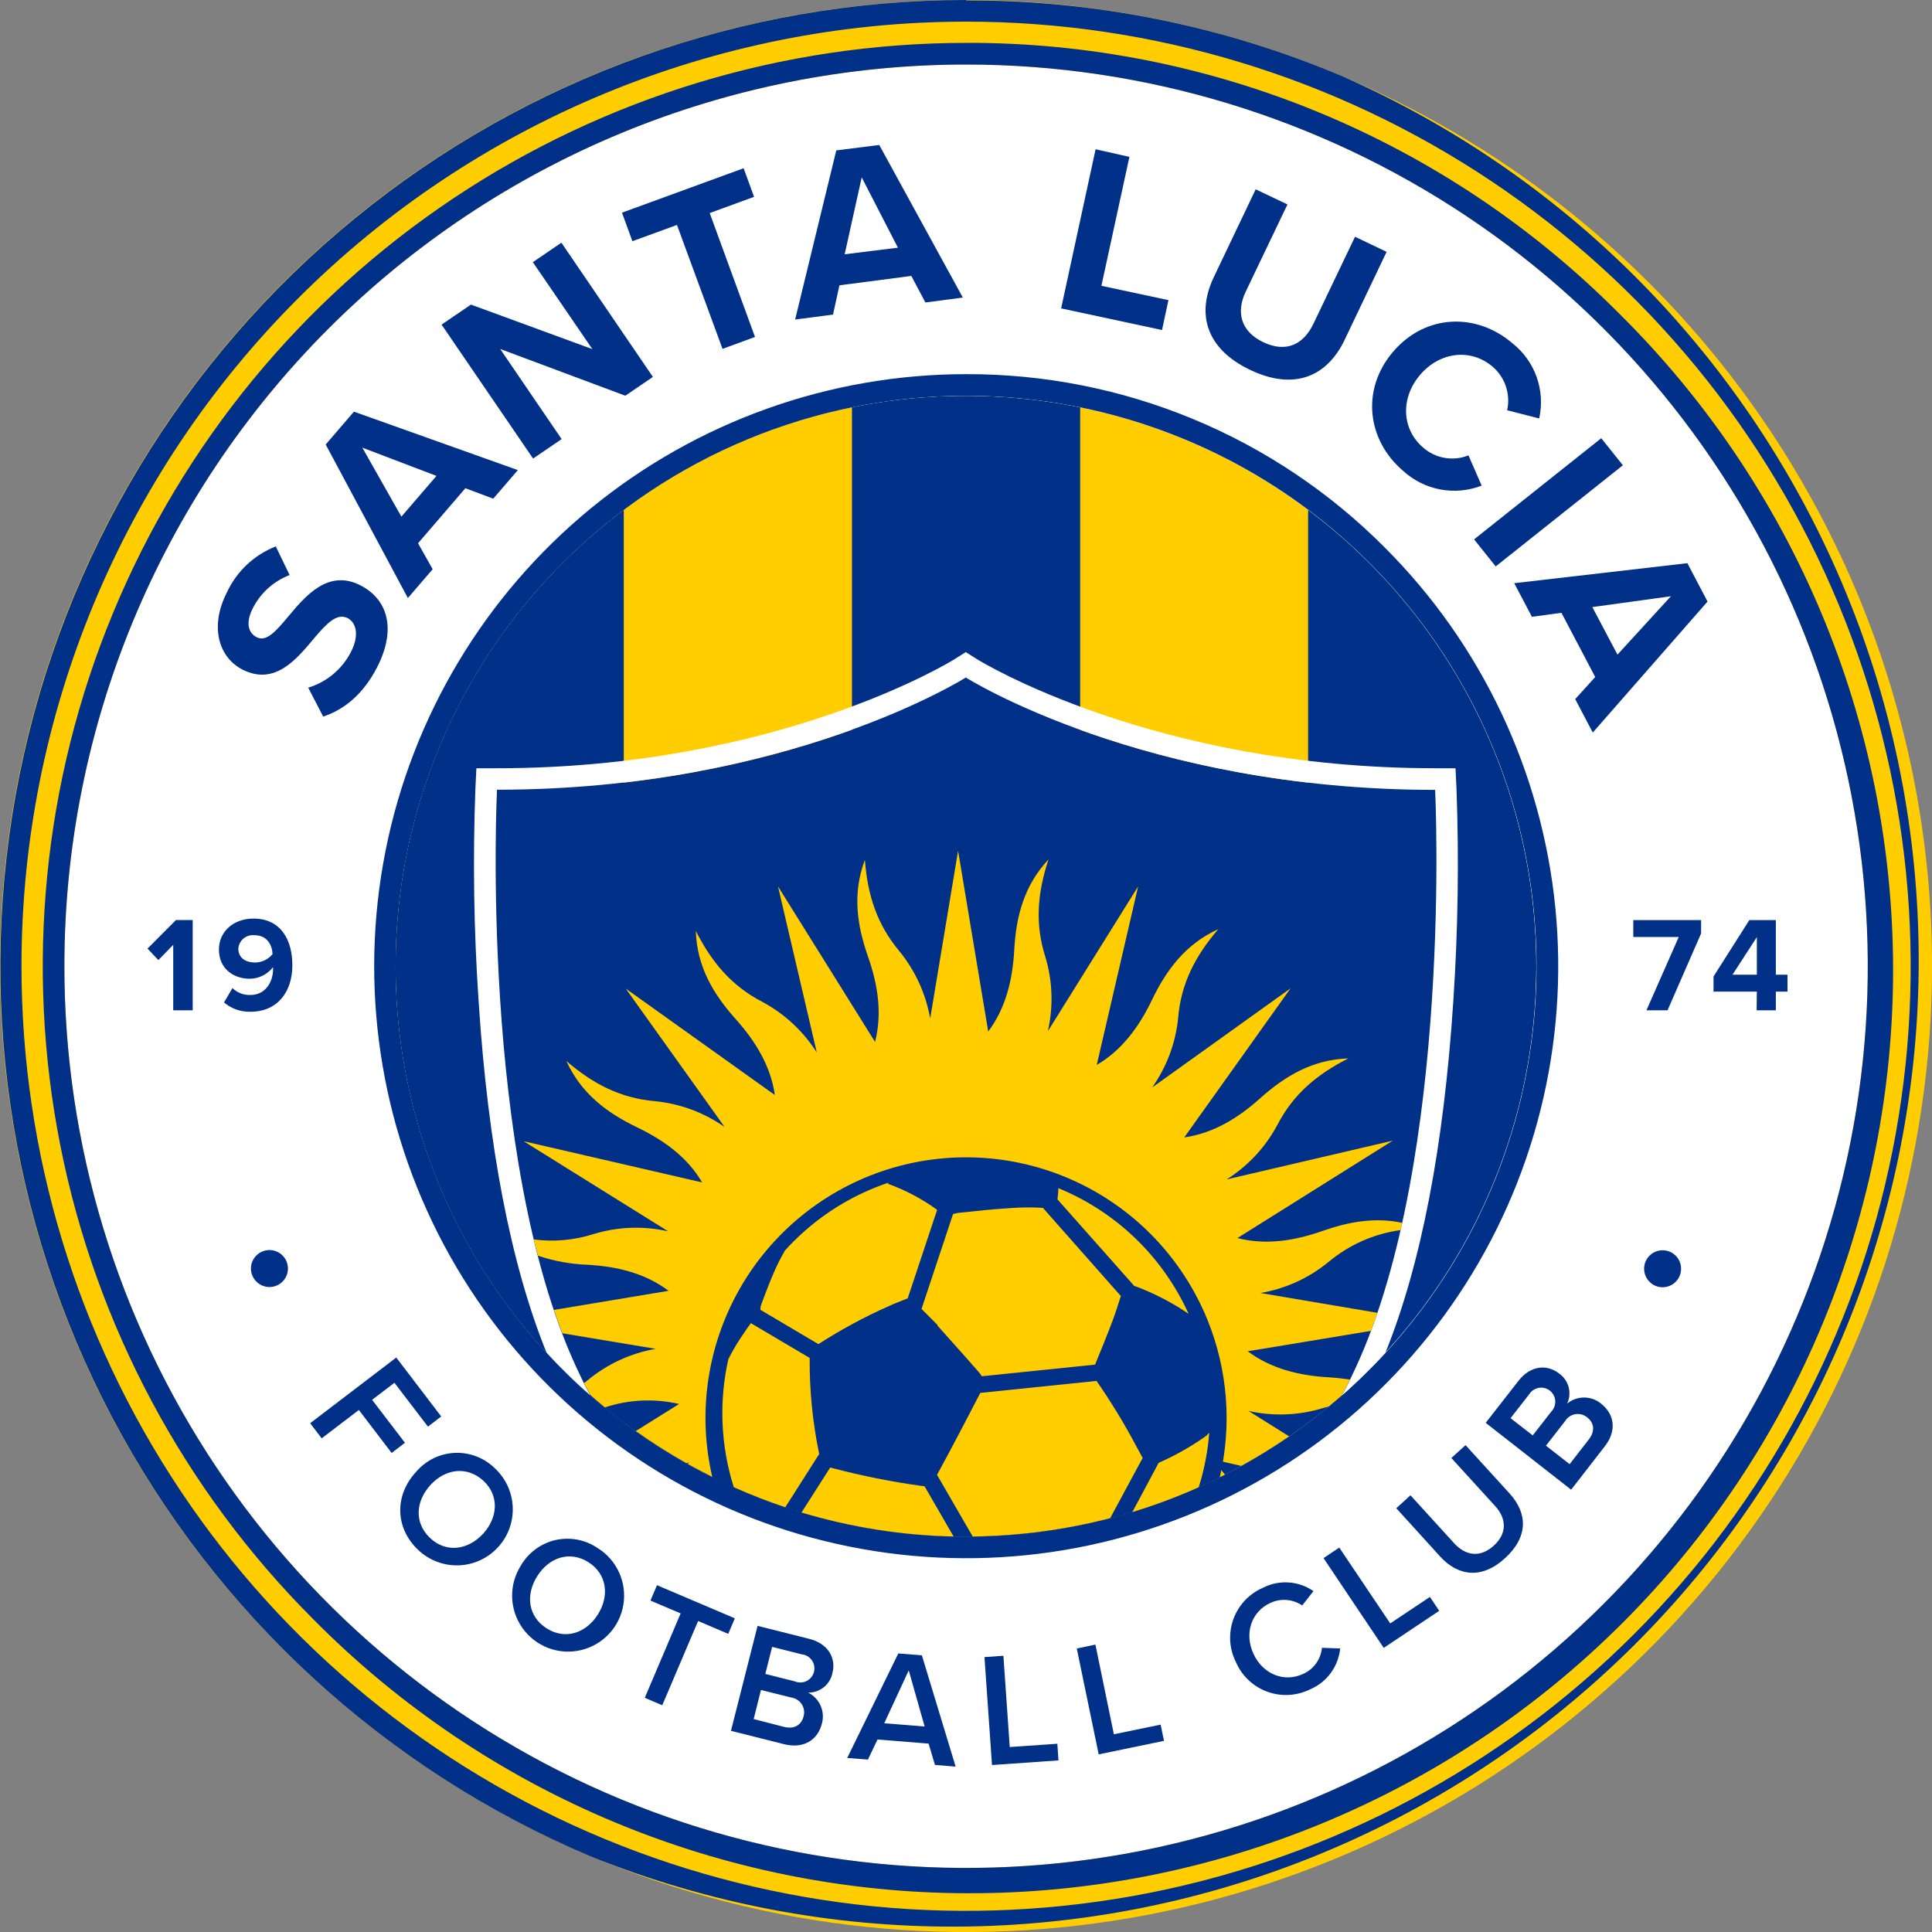 <svg width="50" height="50" viewBox="0 0 50 50" fill="none" xmlns="http://www.w3.org/2000/svg">
<rect x="0" y="0" width="50" height="50" fill="#808080" stroke="none"/>
<g clip-path="url(#clip0)">
<path d="M25.002 3.91891e-08C20.058 -0 15.224 1.466 11.113 4.212C7.001 6.959 3.797 10.863 1.904 15.431C0.011 19.999 -0.484 25.026 0.48 29.875C1.444 34.725 3.824 39.18 7.32 42.676C10.816 46.173 15.27 48.555 20.119 49.52C24.969 50.486 29.995 49.991 34.564 48.1C39.132 46.209 43.037 43.005 45.785 38.895C48.533 34.784 50 29.951 50.001 25.006C50.002 21.723 49.356 18.471 48.1 15.437C46.844 12.403 45.003 9.647 42.682 7.325C40.36 5.002 37.604 3.16 34.571 1.904C31.537 0.647 28.286 -8.95567e-08 25.002 3.91891e-08V3.91891e-08Z" fill="#FFCD00"/>
<path d="M10.239 25.006C10.236 27.299 10.769 29.562 11.794 31.613C12.819 33.665 14.308 35.449 16.143 36.823V13.195C14.309 14.569 12.82 16.352 11.795 18.402C10.77 20.453 10.237 22.714 10.239 25.006V25.006Z" fill="#003087"/>
<path d="M27.955 10.539C26.006 10.145 23.998 10.145 22.049 10.539V39.474C23.998 39.868 26.006 39.868 27.955 39.474V10.539Z" fill="#003087"/>
<path d="M39.76 25.006C39.761 22.714 39.228 20.453 38.203 18.403C37.178 16.353 35.689 14.57 33.854 13.196V36.823C35.69 35.449 37.179 33.665 38.205 31.613C39.23 29.562 39.762 27.3 39.76 25.006Z" fill="#003087"/>
<path d="M25.002 1.67C20.387 1.67 15.875 3.039 12.037 5.603C8.2 8.167 5.209 11.812 3.442 16.076C1.676 20.34 1.214 25.032 2.115 29.559C3.015 34.086 5.237 38.244 8.501 41.507C11.765 44.771 15.923 46.993 20.45 47.894C24.976 48.794 29.668 48.332 33.932 46.566C38.197 44.8 41.841 41.809 44.405 37.971C46.969 34.133 48.338 29.622 48.338 25.006C48.338 18.817 45.879 12.882 41.503 8.505C37.127 4.129 31.191 1.67 25.002 1.67V1.67ZM25.002 39.769C22.082 39.77 19.227 38.906 16.799 37.284C14.37 35.663 12.477 33.357 11.359 30.66C10.241 27.962 9.948 24.994 10.517 22.13C11.085 19.265 12.491 16.634 14.556 14.569C16.62 12.504 19.25 11.098 22.114 10.527C24.978 9.957 27.947 10.249 30.645 11.367C33.343 12.484 35.649 14.376 37.271 16.804C38.894 19.232 39.76 22.086 39.76 25.006C39.758 28.92 38.203 32.672 35.435 35.44C32.668 38.207 28.916 39.762 25.002 39.764V39.769Z" fill="white"/>
<path d="M25.002 0.56C29.837 0.56 34.563 1.994 38.584 4.68C42.604 7.366 45.737 11.184 47.587 15.651C49.438 20.118 49.922 25.033 48.979 29.776C48.035 34.518 45.707 38.873 42.288 42.292C38.869 45.711 34.513 48.04 29.771 48.983C25.029 49.926 20.114 49.442 15.647 47.592C11.18 45.741 7.362 42.608 4.676 38.588C1.99 34.568 0.556 29.841 0.556 25.006C0.556 18.523 3.131 12.305 7.716 7.72C12.301 3.136 18.519 0.56 25.002 0.56V0.56ZM25.002 0C19.234 0.003 13.645 2 9.181 5.653C4.717 9.305 1.653 14.389 0.508 20.041C-0.637 25.694 0.207 31.57 2.897 36.671C5.588 41.773 9.959 45.788 15.271 48.036C21.358 50.498 28.169 50.468 34.233 47.952C40.298 45.435 45.129 40.635 47.685 34.587C50.24 28.538 50.314 21.728 47.891 15.626C45.468 9.523 40.741 4.619 34.733 1.971C31.654 0.669 28.345 0.003 25.002 0.011V0Z" fill="#003087"/>
<path d="M25.002 1.67C29.618 1.67 34.129 3.039 37.967 5.603C41.804 8.167 44.795 11.812 46.562 16.076C48.328 20.34 48.79 25.032 47.89 29.559C46.989 34.086 44.767 38.244 41.503 41.507C38.24 44.771 34.081 46.993 29.555 47.894C25.028 48.794 20.336 48.332 16.072 46.566C11.808 44.8 8.163 41.809 5.599 37.971C3.035 34.133 1.666 29.622 1.666 25.006C1.666 18.817 4.125 12.882 8.501 8.505C12.877 4.129 18.813 1.67 25.002 1.67V1.67ZM25.002 1.11C20.276 1.11 15.656 2.512 11.726 5.138C7.797 7.763 4.734 11.495 2.926 15.862C1.117 20.228 0.644 25.033 1.566 29.668C2.488 34.303 4.764 38.561 8.105 41.903C10.32 44.142 12.955 45.922 15.86 47.14C18.764 48.357 21.881 48.989 25.03 48.997C28.179 49.006 31.299 48.392 34.211 47.191C37.122 45.99 39.767 44.225 41.994 41.998C44.221 39.772 45.986 37.126 47.187 34.215C48.388 31.304 49.002 28.184 48.993 25.034C48.984 21.885 48.353 18.768 47.136 15.864C45.918 12.959 44.138 10.324 41.899 8.11C39.685 5.883 37.052 4.118 34.152 2.916C31.252 1.715 28.142 1.1 25.002 1.109V1.11Z" fill="#003087"/>
<path d="M25.002 10.243C27.922 10.243 30.776 11.109 33.204 12.731C35.632 14.354 37.524 16.659 38.641 19.357C39.759 22.054 40.051 25.023 39.481 27.887C38.912 30.75 37.506 33.381 35.441 35.445C33.377 37.51 30.746 38.916 27.882 39.486C25.019 40.055 22.05 39.763 19.353 38.646C16.655 37.528 14.349 35.636 12.727 33.208C11.105 30.78 10.239 27.926 10.239 25.006C10.239 21.091 11.795 17.336 14.563 14.567C17.332 11.799 21.087 10.243 25.002 10.243V10.243ZM25.002 9.683C21.458 9.684 18.023 10.914 15.283 13.163C12.544 15.412 10.669 18.542 9.978 22.018C9.287 25.495 9.823 29.104 11.494 32.229C13.165 35.355 15.869 37.805 19.144 39.161C22.419 40.517 26.062 40.696 29.454 39.666C32.846 38.637 35.776 36.464 37.745 33.516C39.714 30.569 40.601 27.03 40.253 23.503C39.906 19.975 38.346 16.677 35.839 14.171C34.419 12.743 32.731 11.612 30.871 10.842C29.011 10.072 27.017 9.678 25.004 9.683H25.002Z" fill="#003087"/>
<path d="M6.78 32.392C6.866 32.353 6.962 32.342 7.056 32.358C7.149 32.374 7.236 32.418 7.304 32.483C7.373 32.549 7.421 32.633 7.441 32.726C7.462 32.819 7.454 32.915 7.42 33.004C7.385 33.092 7.325 33.168 7.248 33.222C7.17 33.277 7.078 33.307 6.983 33.309C6.888 33.31 6.795 33.284 6.715 33.233C6.635 33.181 6.572 33.108 6.535 33.021C6.484 32.905 6.481 32.773 6.527 32.656C6.573 32.538 6.664 32.443 6.78 32.392Z" fill="#003087"/>
<path d="M10.255 35.133L11.419 36.658L11.075 36.921L10.208 35.786L9.63 36.227L10.48 37.339L10.136 37.602L9.287 36.49L8.325 37.224L8.027 36.833L10.255 35.133Z" fill="#003087"/>
<path d="M12.813 38.005C12.951 38.135 13.063 38.291 13.142 38.465C13.22 38.638 13.264 38.825 13.27 39.016C13.276 39.206 13.245 39.395 13.177 39.574C13.11 39.752 13.009 39.915 12.878 40.053C12.748 40.192 12.592 40.304 12.419 40.383C12.245 40.461 12.058 40.505 11.868 40.511C11.678 40.517 11.488 40.485 11.31 40.418C11.132 40.351 10.969 40.249 10.83 40.119C10.217 39.545 10.204 38.693 10.777 38.082C10.902 37.937 11.055 37.82 11.227 37.737C11.399 37.654 11.587 37.607 11.778 37.6C11.969 37.593 12.159 37.625 12.338 37.695C12.516 37.764 12.677 37.87 12.813 38.005V38.005ZM12.513 38.324C12.093 37.937 11.533 38.005 11.144 38.428C10.755 38.851 10.715 39.408 11.128 39.801C11.541 40.195 12.108 40.118 12.498 39.698C12.887 39.278 12.925 38.709 12.513 38.324V38.324Z" fill="#003087"/>
<path d="M15.464 40.062C15.709 40.213 15.903 40.433 16.022 40.695C16.141 40.956 16.179 41.247 16.133 41.531C16.086 41.814 15.956 42.078 15.759 42.287C15.562 42.496 15.307 42.643 15.027 42.707C14.747 42.771 14.455 42.751 14.186 42.649C13.918 42.546 13.686 42.366 13.52 42.132C13.354 41.897 13.261 41.618 13.254 41.331C13.247 41.044 13.325 40.761 13.479 40.518C13.575 40.353 13.703 40.209 13.857 40.095C14.011 39.981 14.186 39.9 14.372 39.857C14.559 39.815 14.752 39.811 14.94 39.846C15.128 39.881 15.306 39.955 15.464 40.062ZM15.231 40.431C14.752 40.128 14.216 40.298 13.905 40.789C13.594 41.279 13.667 41.836 14.146 42.141C14.624 42.446 15.164 42.27 15.472 41.784C15.78 41.298 15.705 40.733 15.231 40.431Z" fill="#003087"/>
<path d="M17.615 41.755L16.834 41.423L17.003 41.025L19.017 41.882L18.847 42.284L18.067 41.952L17.139 44.132L16.687 43.939L17.615 41.755Z" fill="#003087"/>
<path d="M19.606 42.077L20.942 42.413C21.439 42.537 21.642 42.917 21.543 43.3C21.513 43.445 21.434 43.574 21.319 43.666C21.204 43.758 21.061 43.807 20.914 43.804C21.057 43.876 21.171 43.994 21.236 44.14C21.301 44.286 21.313 44.45 21.271 44.604C21.166 45.024 20.806 45.268 20.291 45.139L18.917 44.794L19.606 42.077ZM20.288 44.691C20.548 44.757 20.739 44.653 20.799 44.411C20.812 44.358 20.815 44.303 20.805 44.249C20.796 44.195 20.776 44.144 20.745 44.099C20.715 44.054 20.675 44.016 20.629 43.987C20.583 43.958 20.531 43.939 20.477 43.932L19.694 43.736L19.505 44.489L20.288 44.691ZM20.568 43.513C20.616 43.534 20.669 43.544 20.722 43.542C20.775 43.541 20.826 43.528 20.874 43.505C20.921 43.481 20.963 43.448 20.996 43.407C21.029 43.365 21.053 43.318 21.066 43.266C21.079 43.215 21.08 43.162 21.071 43.11C21.061 43.058 21.04 43.009 21.009 42.966C20.979 42.923 20.939 42.887 20.894 42.86C20.848 42.834 20.797 42.818 20.744 42.813L19.983 42.621L19.806 43.321L20.568 43.513Z" fill="#003087"/>
<path d="M24.033 45.125L22.71 45.018L22.462 45.538L21.926 45.496L23.248 42.791L23.858 42.84L24.732 45.72L24.196 45.676L24.033 45.125ZM22.884 44.598L23.93 44.682L23.518 43.229L22.884 44.598Z" fill="#003087"/>
<path d="M25.478 42.885L25.968 42.851L26.132 45.213L27.364 45.128L27.393 45.559L25.673 45.679L25.478 42.885Z" fill="#003087"/>
<path d="M27.867 42.663L28.349 42.562L28.827 44.883L30.037 44.633L30.124 45.053L28.434 45.403L27.867 42.663Z" fill="#003087"/>
<path d="M31.986 43.016C31.9 42.845 31.849 42.658 31.838 42.466C31.827 42.275 31.855 42.083 31.92 41.902C31.986 41.722 32.088 41.557 32.219 41.418C32.351 41.278 32.51 41.167 32.686 41.091C32.891 40.986 33.121 40.938 33.351 40.954C33.581 40.969 33.803 41.047 33.992 41.178L33.701 41.549C33.58 41.467 33.44 41.418 33.294 41.407C33.149 41.396 33.003 41.423 32.871 41.486C32.388 41.711 32.193 42.27 32.441 42.803C32.689 43.337 33.242 43.547 33.725 43.321C33.859 43.262 33.974 43.168 34.06 43.049C34.145 42.93 34.198 42.791 34.212 42.645L34.683 42.662C34.661 42.891 34.577 43.11 34.441 43.296C34.305 43.482 34.122 43.627 33.91 43.718C33.738 43.803 33.551 43.853 33.36 43.864C33.169 43.875 32.977 43.847 32.797 43.781C32.617 43.716 32.452 43.614 32.312 43.482C32.173 43.351 32.062 43.192 31.986 43.016V43.016Z" fill="#003087"/>
<path d="M34.253 40.324L34.66 40.051L35.979 42.014L37.007 41.328L37.246 41.688L35.811 42.647L34.253 40.324Z" fill="#003087"/>
<path d="M36.136 39.033L36.503 38.698L37.634 39.94C37.934 40.269 38.313 40.317 38.66 40C39.008 39.684 38.992 39.3 38.693 38.975L37.561 37.733L37.928 37.4L39.068 38.651C39.537 39.167 39.554 39.771 38.954 40.322C38.355 40.874 37.743 40.796 37.274 40.286L36.136 39.033Z" fill="#003087"/>
<path d="M38.45 36.823L39.297 35.737C39.612 35.332 40.04 35.303 40.35 35.547C40.471 35.631 40.558 35.756 40.596 35.898C40.633 36.04 40.62 36.191 40.558 36.325C40.681 36.223 40.836 36.168 40.996 36.168C41.156 36.168 41.311 36.223 41.434 36.325C41.776 36.591 41.854 37.018 41.531 37.432L40.661 38.553L38.45 36.823ZM40.15 36.529C40.185 36.492 40.212 36.448 40.229 36.4C40.246 36.352 40.253 36.301 40.25 36.25C40.246 36.2 40.231 36.15 40.207 36.105C40.183 36.06 40.15 36.021 40.11 35.989C40.069 35.958 40.023 35.935 39.973 35.923C39.924 35.911 39.872 35.909 39.822 35.918C39.772 35.927 39.724 35.946 39.682 35.974C39.639 36.003 39.603 36.04 39.576 36.083L39.093 36.702L39.667 37.148L40.15 36.529ZM41.116 37.256C41.282 37.043 41.265 36.828 41.072 36.678C41.029 36.644 40.98 36.619 40.927 36.606C40.874 36.593 40.819 36.59 40.765 36.6C40.712 36.61 40.66 36.63 40.616 36.661C40.571 36.692 40.533 36.732 40.504 36.779L40.009 37.414L40.622 37.892L41.116 37.256Z" fill="#003087"/>
<path d="M42.84 33.276C42.752 33.238 42.678 33.176 42.627 33.096C42.575 33.017 42.548 32.924 42.549 32.829C42.55 32.734 42.58 32.642 42.633 32.564C42.687 32.486 42.763 32.425 42.851 32.39C42.939 32.355 43.036 32.347 43.129 32.367C43.221 32.387 43.306 32.434 43.372 32.502C43.438 32.57 43.482 32.656 43.499 32.75C43.516 32.843 43.505 32.939 43.467 33.026C43.416 33.142 43.322 33.233 43.205 33.28C43.087 33.327 42.956 33.325 42.84 33.276V33.276Z" fill="#003087"/>
<path d="M4.483 24.452L4.098 24.847L3.818 24.55L4.553 23.811H4.987V26.146H4.483V24.452Z" fill="#003087"/>
<path d="M6.016 25.572C6.078 25.632 6.151 25.678 6.231 25.709C6.311 25.739 6.397 25.753 6.483 25.75C6.856 25.75 7.067 25.432 7.067 25.078V25.029C6.996 25.121 6.904 25.197 6.8 25.249C6.696 25.301 6.581 25.329 6.464 25.33C6.044 25.33 5.666 25.071 5.666 24.574C5.666 24.119 6.03 23.773 6.562 23.773C7.263 23.773 7.566 24.319 7.566 24.98C7.566 25.68 7.172 26.184 6.483 26.184C6.232 26.191 5.988 26.105 5.797 25.943L6.016 25.572ZM6.576 24.203C6.527 24.198 6.476 24.204 6.428 24.219C6.381 24.235 6.337 24.259 6.298 24.292C6.26 24.324 6.229 24.364 6.207 24.409C6.184 24.454 6.171 24.503 6.168 24.553C6.168 24.802 6.373 24.91 6.597 24.91C6.685 24.91 6.771 24.89 6.85 24.853C6.928 24.815 6.998 24.761 7.053 24.693C7.046 24.469 6.92 24.203 6.586 24.203H6.576Z" fill="#003087"/>
<path d="M43.446 24.249H42.27V23.812H44.024V24.158L43.156 26.146H42.61L43.446 24.249Z" fill="#003087"/>
<path d="M45.467 25.663H44.346V25.271L45.273 23.812H45.959V25.225H46.26V25.663H45.959V26.146H45.462L45.467 25.663ZM44.837 25.225H45.467V24.252L44.837 25.225Z" fill="#003087"/>
<path d="M7.977 17.797C8.215 17.724 8.437 17.604 8.627 17.444C8.818 17.283 8.975 17.086 9.087 16.863C9.31 16.425 9.21 16.106 8.996 15.996C8.716 15.857 8.454 16.137 8.133 16.513C7.683 17.054 7.114 17.755 6.277 17.329C5.654 17.012 5.423 16.209 5.871 15.334C6.123 14.788 6.577 14.361 7.137 14.141L7.495 14.882C7.08 15.041 6.74 15.349 6.54 15.746C6.357 16.106 6.417 16.376 6.642 16.491C6.894 16.619 7.134 16.344 7.454 15.963C7.908 15.417 8.493 14.725 9.325 15.147C10.01 15.495 10.278 16.247 9.765 17.258C9.399 17.976 8.895 18.37 8.364 18.545L7.977 17.797Z" fill="#003087"/>
<path d="M12.044 12.635L10.819 14.059L11.197 14.731L10.556 15.477L8.429 11.504L9.16 10.654L13.402 12.166L12.765 12.906L12.044 12.635ZM10.388 13.371L11.296 12.316L9.377 11.585L10.388 13.371Z" fill="#003087"/>
<path d="M12.944 9.031L14.535 11.364L13.796 11.867L11.428 8.401L12.188 7.883L15.33 9.035L13.79 6.785L14.529 6.281L16.897 9.755L16.183 10.241L12.944 9.031Z" fill="#003087"/>
<path d="M17.52 5.822L16.366 6.242L16.097 5.504L19.245 4.354L19.515 5.094L18.367 5.514L19.539 8.72L18.699 9.029L17.52 5.822Z" fill="#003087"/>
<path d="M23.585 7.141L21.724 7.384L21.558 8.142L20.578 8.269L21.643 3.892L22.755 3.752L24.918 7.701L23.949 7.828L23.585 7.141ZM21.86 6.581L23.238 6.41L22.301 4.59L21.86 6.581Z" fill="#003087"/>
<path d="M28.354 3.863L29.229 4.06L28.504 7.397L30.239 7.767L30.073 8.541L27.462 7.981L28.354 3.863Z" fill="#003087"/>
<path d="M32.497 4.9L33.319 5.291L32.241 7.544C31.989 8.072 32.101 8.574 32.696 8.857C33.291 9.14 33.74 8.908 33.992 8.378L35.068 6.127L35.885 6.518L34.8 8.793C34.351 9.736 33.504 10.121 32.354 9.573C31.205 9.024 30.964 8.121 31.409 7.181L32.497 4.9Z" fill="#003087"/>
<path d="M36.055 9.101C36.895 8.121 38.212 8.086 39.145 8.887C39.431 9.113 39.648 9.415 39.769 9.759C39.891 10.103 39.913 10.474 39.834 10.83L39.005 10.617C39.05 10.413 39.039 10.2 38.973 10.001C38.907 9.802 38.787 9.625 38.628 9.489C38.068 9.013 37.27 9.097 36.753 9.7C36.237 10.304 36.276 11.109 36.83 11.583C36.988 11.722 37.182 11.814 37.389 11.85C37.596 11.885 37.809 11.863 38.004 11.785L38.345 12.568C38.005 12.7 37.634 12.734 37.275 12.667C36.916 12.599 36.583 12.433 36.314 12.187C35.381 11.393 35.215 10.081 36.055 9.101Z" fill="#003087"/>
<path d="M41.44 11.341L42 12.041L38.709 14.659L38.149 13.959L41.44 11.341Z" fill="#003087"/>
<path d="M41.284 17.521L40.41 15.859L39.646 15.963L39.188 15.093L43.669 14.575L44.191 15.568L41.221 18.958L40.766 18.093L41.284 17.521ZM41.209 15.711L41.86 16.942L43.243 15.431L41.209 15.711Z" fill="#003087"/>
<path d="M37.141 20.442C29.59 20.442 24.995 17.538 24.995 17.538C24.995 17.538 20.413 20.442 12.862 20.442C12.862 20.442 12.398 29.929 14.914 35.388C15.026 35.632 15.145 35.873 15.27 36.111C17.962 38.471 21.42 39.772 25.001 39.772C28.581 39.772 32.039 38.471 34.732 36.111C34.856 35.873 34.975 35.63 35.087 35.387C37.606 29.925 37.141 20.442 37.141 20.442Z" fill="#003087"/>
<path d="M15.27 36.107C15.145 35.868 15.026 35.628 14.914 35.384C12.394 29.924 12.862 20.438 12.862 20.438C20.413 20.438 24.995 17.534 24.995 17.534C24.995 17.534 29.59 20.442 37.141 20.442C37.141 20.442 37.606 29.929 35.089 35.388C35.034 35.507 34.978 35.625 34.921 35.742C34.863 35.86 34.796 35.99 34.733 36.112C35.125 35.765 35.499 35.398 35.853 35.013C36.774 32.736 37.365 29.679 37.612 25.904C37.733 24.077 37.761 22.245 37.694 20.415L37.668 19.882H37.141C29.86 19.882 25.338 17.093 25.293 17.065L24.994 16.876L24.695 17.065C24.651 17.093 20.142 19.882 12.862 19.882H12.329L12.303 20.415C12.235 22.245 12.262 24.077 12.386 25.904C12.63 29.684 13.226 32.735 14.143 35.005C14.498 35.392 14.875 35.76 15.27 36.107V36.107Z" fill="white"/>
<path d="M34.938 35.703C34.758 35.677 34.578 35.656 34.392 35.645C33.619 35.602 32.892 35.42 32.291 34.971L35.481 34.443C35.538 34.289 35.594 34.134 35.649 33.976L32.619 33.463C33.266 33.354 33.873 33.077 34.38 32.661C34.912 32.215 35.56 31.928 36.248 31.835L36.29 31.647C35.583 31.496 34.901 31.619 34.221 31.859C33.488 32.116 32.749 32.227 32.025 32.041L36.045 29.52L31.745 30.523C32.3 30.174 32.753 29.686 33.061 29.107C33.467 28.328 34.064 27.812 34.897 27.391C33.969 27.422 33.257 27.846 32.609 28.427C32.032 28.944 31.391 29.331 30.649 29.436L33.4 25.578L29.819 28.143C30.196 27.609 30.428 26.986 30.491 26.335C30.566 25.46 30.922 24.754 31.53 24.046C30.689 24.428 30.188 25.095 29.812 25.88C29.476 26.58 29.029 27.184 28.384 27.56L29.455 22.94L27.119 26.686C27.265 26.048 27.241 25.382 27.051 24.756C26.786 23.916 26.843 23.129 27.135 22.242C26.499 22.919 26.294 23.727 26.248 24.595C26.205 25.369 26.024 26.097 25.575 26.695L24.795 22.018L24.073 26.359C23.96 25.715 23.683 25.111 23.267 24.606C22.707 23.933 22.454 23.185 22.383 22.254C22.056 23.122 22.178 23.944 22.467 24.765C22.723 25.498 22.833 26.238 22.646 26.964L20.135 22.941L21.138 27.237C20.787 26.685 20.3 26.233 19.724 25.925C18.944 25.52 18.429 24.922 18.007 24.091C18.037 25.018 18.462 25.73 19.043 26.378C19.56 26.957 19.948 27.598 20.053 28.339L16.193 25.583L18.753 29.166C18.219 28.791 17.597 28.561 16.947 28.498C16.071 28.421 15.365 28.067 14.658 27.459C15.04 28.299 15.707 28.801 16.491 29.177C17.191 29.513 17.796 29.957 18.171 30.601L13.55 29.534L17.293 31.867C16.654 31.721 15.989 31.746 15.362 31.937C14.863 32.097 14.335 32.145 13.815 32.077C13.85 32.217 13.885 32.357 13.922 32.497C14.335 32.636 14.766 32.716 15.201 32.732C15.976 32.774 16.704 32.955 17.302 33.406L14.336 33.9C14.405 34.104 14.476 34.307 14.553 34.505L16.971 34.908C16.327 35.019 15.722 35.297 15.218 35.713L15.117 35.793C15.168 35.895 15.22 35.997 15.273 36.098C15.397 36.209 15.525 36.318 15.655 36.424C16.274 36.218 16.939 36.188 17.575 36.335L16.454 37.035C16.876 37.335 17.314 37.612 17.765 37.867L17.843 37.848L17.794 37.883C19.912 39.068 22.288 39.713 24.714 39.762C27.139 39.81 29.54 39.262 31.703 38.163C31.599 38.042 31.505 37.913 31.423 37.776L32.123 37.938C32.543 37.703 32.963 37.447 33.362 37.172L32.311 36.515C32.947 36.658 33.609 36.633 34.232 36.443C34.282 36.427 34.334 36.416 34.384 36.402C34.502 36.305 34.618 36.205 34.733 36.105C34.797 35.982 34.859 35.859 34.921 35.736L34.938 35.703Z" fill="#FFCD00"/>
<path d="M31.251 34.163C30.613 32.589 29.405 31.313 27.867 30.591C26.33 29.869 24.576 29.754 22.958 30.268C21.339 30.783 19.974 31.89 19.136 33.367C18.298 34.845 18.048 36.584 18.437 38.238C20.478 39.249 22.724 39.775 25.002 39.775C27.28 39.775 29.526 39.249 31.567 38.238C31.885 36.879 31.775 35.456 31.251 34.163V34.163Z" fill="#003087"/>
<path d="M21.198 37.616C21.032 36.816 20.951 36.001 20.954 35.184V35.143L19.432 34.243C19.379 34.312 19.332 34.383 19.283 34.456C19.121 34.684 18.976 34.923 18.85 35.173C18.602 36.271 18.65 37.415 18.99 38.488C19.422 38.681 19.866 38.855 20.323 39.008L21.206 37.621L21.198 37.616Z" fill="#FFCD00"/>
<path d="M23.813 38.45C23.059 38.345 22.311 38.195 21.573 38.002L21.485 37.98L20.743 39.143C22.021 39.527 23.345 39.736 24.679 39.764L23.927 38.464L23.813 38.45Z" fill="#FFCD00"/>
<path d="M31.175 37.189C30.802 37.45 30.404 37.674 29.986 37.858L29.305 39.132C29.891 38.954 30.465 38.739 31.024 38.488C31.168 38.029 31.259 37.554 31.296 37.074C31.262 37.118 31.221 37.157 31.175 37.189Z" fill="#FFCD00"/>
<path d="M29.398 37.411C29.092 36.834 28.751 36.275 28.378 35.738L25.37 36.048C25.222 36.335 25.073 36.623 24.922 36.909C24.701 37.332 24.477 37.752 24.25 38.169L25.173 39.764C26.374 39.75 27.569 39.591 28.732 39.289L29.572 37.731L29.398 37.411Z" fill="#FFCD00"/>
<path d="M26.167 31.264C25.723 31.289 25.278 31.34 24.836 31.385C24.778 31.392 24.721 31.403 24.665 31.419L23.849 33.875L24.268 34.295L24.26 34.305C24.607 34.695 24.96 35.084 25.302 35.477C25.34 35.52 25.376 35.566 25.411 35.617L28.341 35.316C28.493 34.942 28.647 34.568 28.788 34.195C28.869 33.981 28.938 33.76 29.007 33.541L26.99 31.259C26.716 31.243 26.441 31.245 26.167 31.264V31.264Z" fill="#FFCD00"/>
<path d="M27.391 30.748C27.388 30.846 27.38 30.943 27.367 31.04L29.354 33.28C29.422 33.303 29.494 33.327 29.555 33.355C29.979 33.527 30.383 33.744 30.761 34.002C30.095 32.527 28.889 31.363 27.391 30.75V30.748Z" fill="#FFCD00"/>
<path d="M22.996 30.642C22.99 30.639 22.985 30.635 22.98 30.631L22.994 30.607C22.068 30.917 21.227 31.438 20.537 32.129C20.46 32.204 20.386 32.283 20.314 32.363C20.204 32.554 20.105 32.751 20.018 32.953C19.903 33.217 19.803 33.487 19.703 33.756C19.686 33.801 19.678 33.848 19.676 33.896L21.18 34.786C21.764 34.41 22.376 34.08 23.011 33.798C23.164 33.728 23.323 33.67 23.479 33.606H23.49L24.253 31.311C23.867 31.03 23.444 30.805 22.996 30.642V30.642Z" fill="#FFCD00"/>
</g>
<defs>
<clipPath id="clip0">
<rect width="50" height="50" fill="white"/>
</clipPath>
</defs>
</svg>
